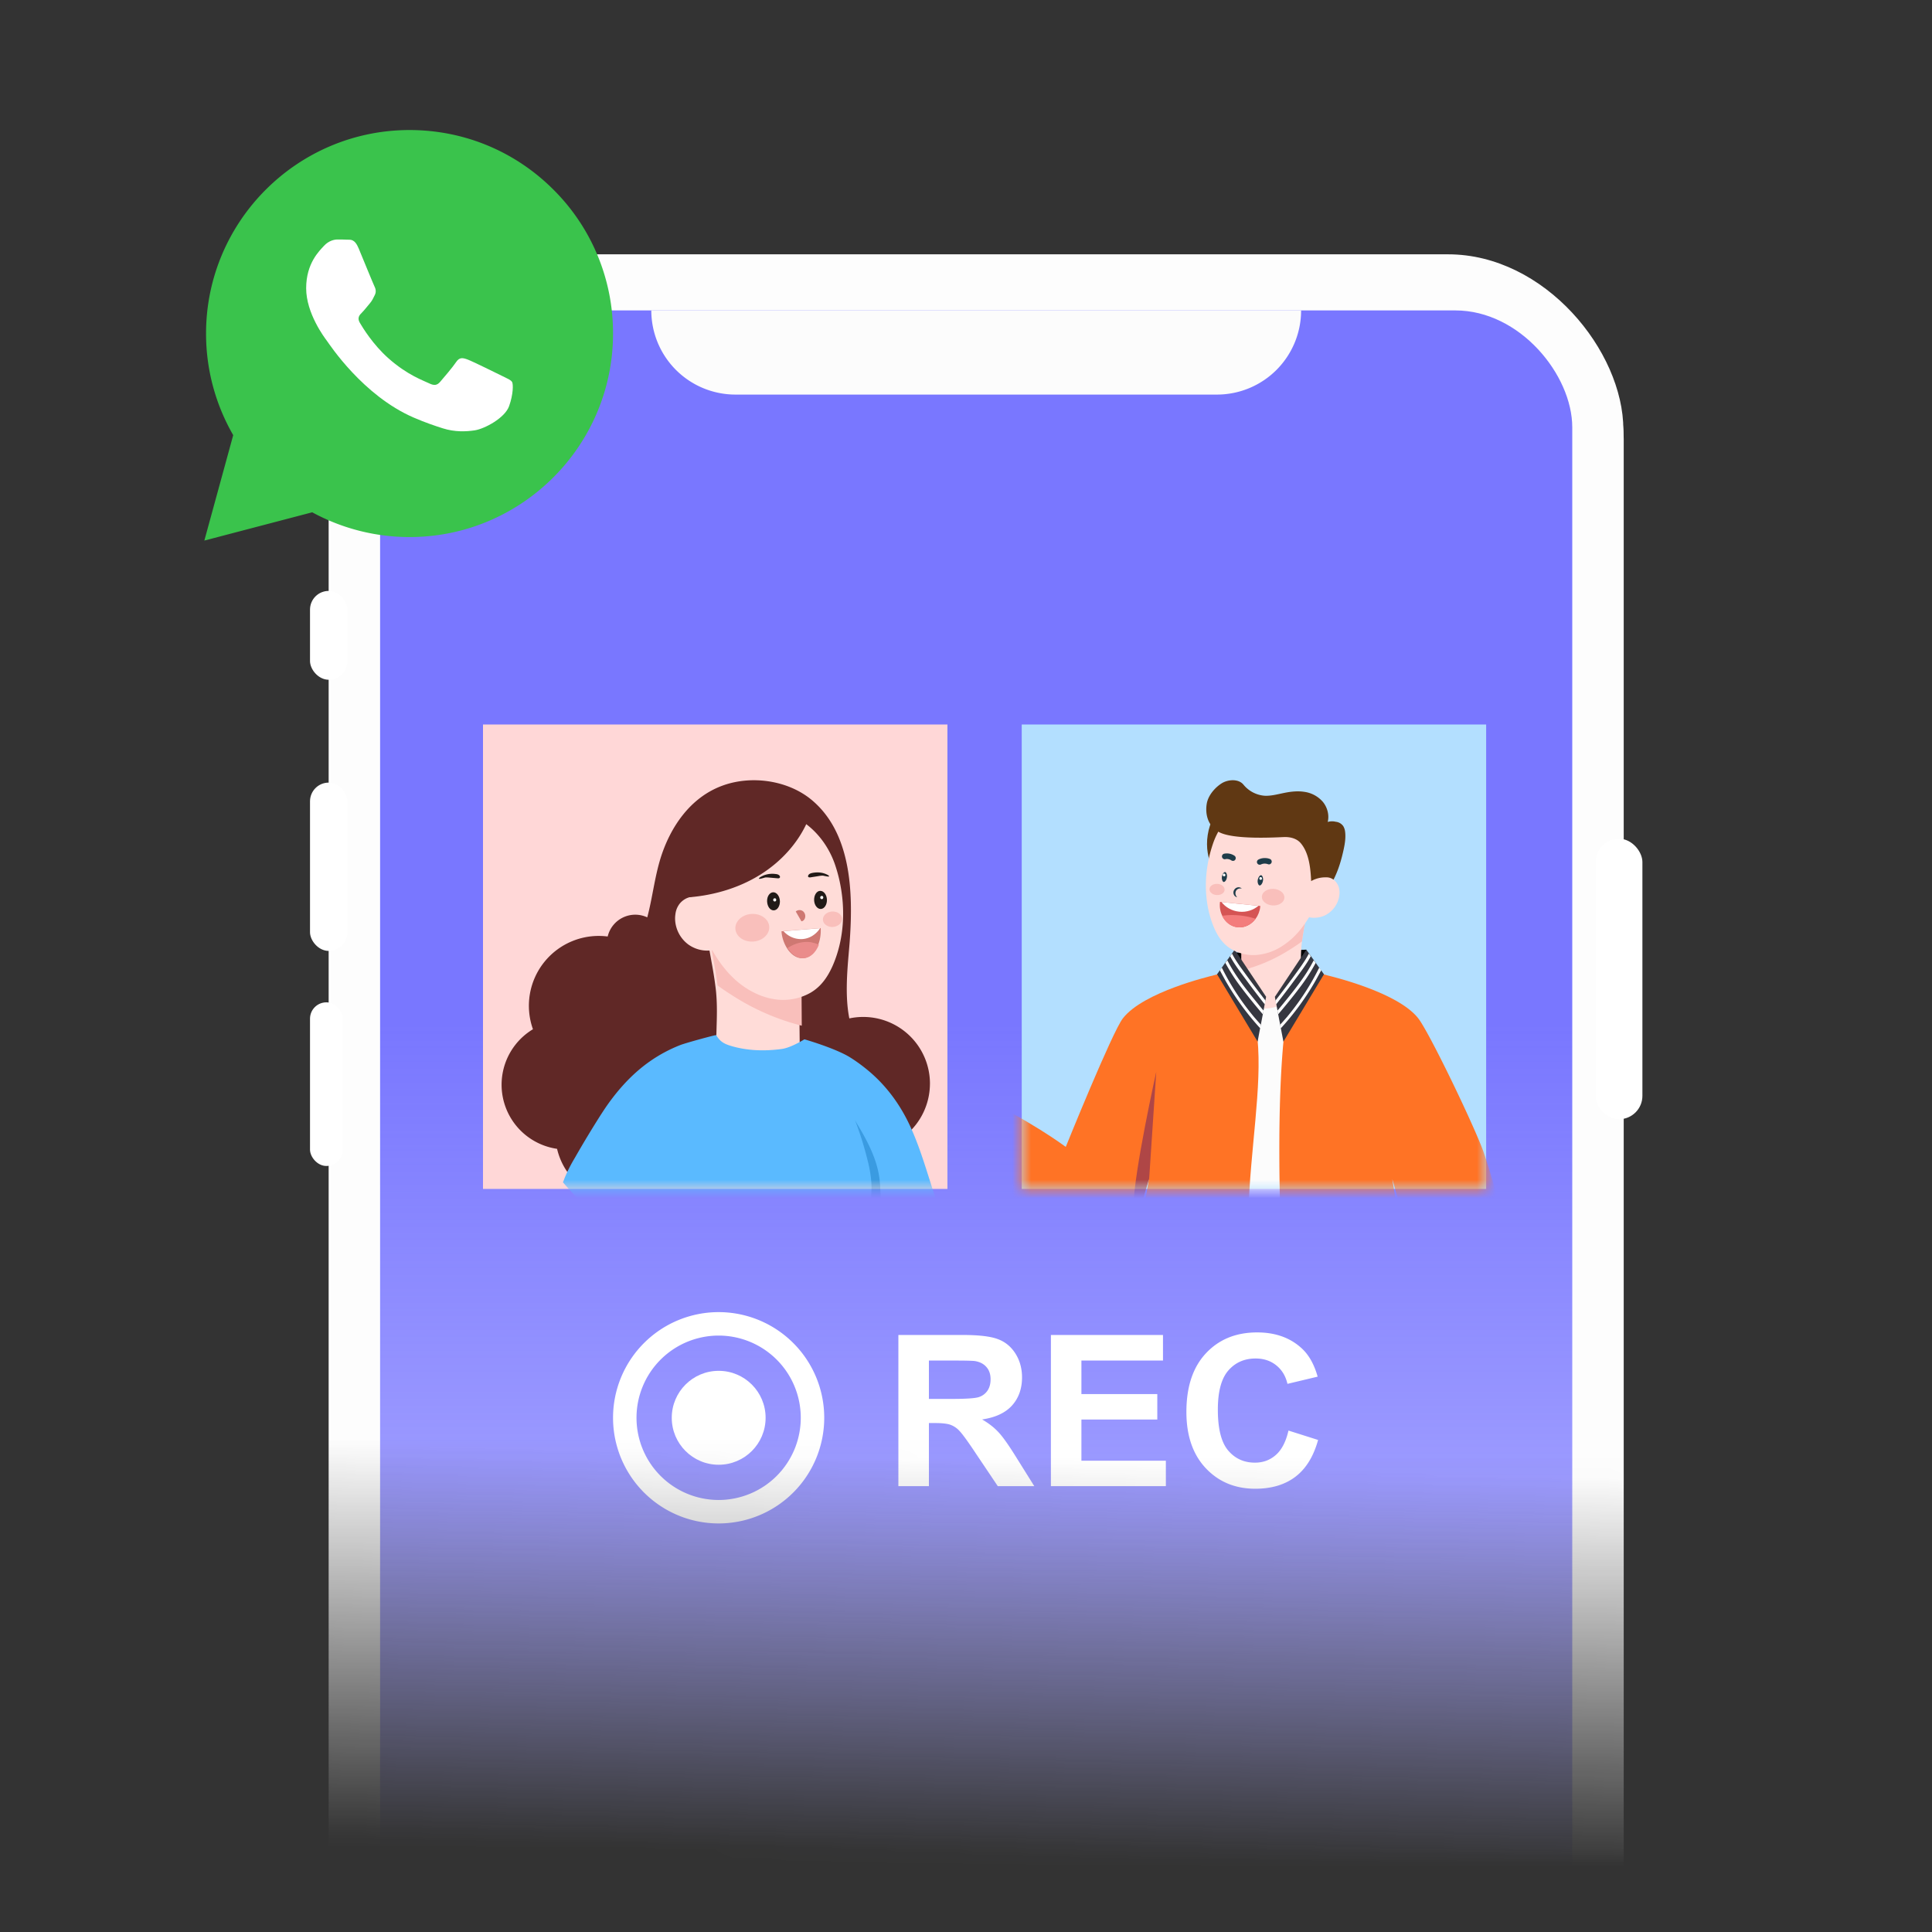 <svg xmlns="http://www.w3.org/2000/svg" width="104" height="104" fill="none"><rect width="100%" height="100%" fill="#333333" stroke="none"/><mask id="b" width="78" height="89" x="14" y="11" maskUnits="userSpaceOnUse" style="mask-type:alpha"><path fill="url(#a)" d="M14 11h78v89H14z"/></mask><g mask="url(#b)"><rect width="69.675" height="138.837" x="17.711" y="13.69" fill="#FDFDFD" rx="9.437"/><rect width="69.71" height="137.659" x="17.695" y="14.193" fill="#FDFDFD" rx="9.437"/><rect width="64.174" height="132.878" x="20.461" y="16.71" fill="url(#c)" rx="6.292"/><path stroke="#fff" stroke-width="1.263" d="M43.737 76.32a5.055 5.055 0 0 1-5.053 5.056 5.055 5.055 0 0 1-5.052-5.056 5.055 5.055 0 0 1 5.052-5.057 5.055 5.055 0 0 1 5.053 5.057Z"/><path fill="#fff" d="M48.36 80v-8.138h3.458c.87 0 1.5.074 1.893.222.396.145.712.404.95.777.236.374.355.802.355 1.283 0 .61-.18 1.115-.539 1.515-.359.396-.895.646-1.61.75.356.207.648.434.877.682.234.248.546.689.939 1.321L55.676 80h-1.965l-1.188-1.77c-.422-.634-.71-1.031-.866-1.194a1.222 1.222 0 0 0-.494-.339c-.174-.063-.45-.094-.827-.094h-.333V80H48.36Zm1.643-4.696h1.216c.788 0 1.28-.033 1.476-.1a.885.885 0 0 0 .461-.344c.111-.163.167-.367.167-.61 0-.275-.074-.495-.223-.661-.144-.17-.35-.278-.616-.322-.133-.019-.532-.028-1.199-.028h-1.282v2.065ZM56.57 80v-8.138h6.034v1.377h-4.391v1.804h4.085v1.371h-4.085v2.215h4.546V80h-6.19Zm12.79-2.992 1.593.505c-.245.888-.652 1.549-1.222 1.982-.566.43-1.286.644-2.159.644-1.08 0-1.969-.368-2.665-1.105-.695-.74-1.043-1.75-1.043-3.03 0-1.355.35-2.406 1.049-3.154.7-.75 1.62-1.126 2.759-1.126.995 0 1.804.294 2.426.882.37.348.647.848.832 1.499l-1.626.388c-.096-.421-.298-.754-.605-.999-.304-.244-.674-.366-1.11-.366-.604 0-1.094.216-1.471.65-.374.432-.561 1.134-.561 2.103 0 1.029.185 1.762.555 2.198.37.437.851.655 1.443.655.437 0 .813-.138 1.127-.416.315-.278.54-.714.677-1.31Z"/><ellipse cx="38.687" cy="76.32" fill="#fff" rx="2.526" ry="2.528"/><path fill="#FFD7D7" d="M26 39h25v25H26z"/><mask id="d" width="25" height="25" x="26" y="39" maskUnits="userSpaceOnUse" style="mask-type:alpha"><path fill="#FFC2C2" d="M26 39h25v25H26z"/></mask><g mask="url(#d)"><path fill="#602826" d="M50.06 58.335a3.593 3.593 0 0 0-4.34-3.514c-.293-1.453-.038-3.216.03-4.29.168-2.484.087-5.712-2.086-7.494-1.26-1.03-3.197-1.316-4.756-.752-1.775.64-2.843 2.279-3.352 3.918-.323 1.05-.435 2.136-.714 3.179a1.525 1.525 0 0 0-2.13 1.03 3.76 3.76 0 0 0-4.023 4.992 3.487 3.487 0 0 0 1.298 6.438 3.654 3.654 0 0 0 3.55 2.82c.075 0 .15 0 .224-.007a3.98 3.98 0 0 0 7.24.354c.64.435 1.409.69 2.24.69a3.972 3.972 0 0 0 3.974-3.844 3.607 3.607 0 0 0 2.844-3.52Z"/><path fill="#FFDCD8" d="M43.056 56.953c-.292.18-.646.217-.987.254-.41.044-.82.087-1.236.068-.8-.03-1.533-.316-2.297-.57l.037-1.392c.019-.577.032-1.16-.012-1.738a7.179 7.179 0 0 0-.056-.528c-.056-.44-.13-.875-.211-1.31-.062-.36-.13-.714-.192-1.074.204.199.403.304.658.44a72.805 72.805 0 0 0 3.247 1.671c.329.161.664.323 1.018.41l.013 2.03.018 1.739Z"/><path fill="#F9BFBB" d="M43.159 55.214a12.57 12.57 0 0 1-3.496-1.478 16.68 16.68 0 0 1-1.037-.689c-.056-.44-.13-.875-.21-1.31-.063-.36-.131-.714-.193-1.074.205.199.403.304.658.44a72.911 72.911 0 0 0 3.247 1.67c.329.162.664.324 1.018.41l.013 2.03Z"/><path fill="#FFDCD8" d="M45.202 47.456a8.435 8.435 0 0 0-.236-.863c-.292-.888-.857-1.714-1.627-2.273-1.484-1.068-3.607-.888-4.867.422-.299.31-.547.665-.727 1.056-.44.95-.497 1.987-.304 2.992.167.888.528 1.758.987 2.515.28.466.608.913 1.006 1.298.223.223.472.422.745.596.54.347 1.149.577 1.788.62.578.038 1.174-.099 1.67-.384.565-.33.913-.845 1.174-1.422.627-1.416.714-3.042.39-4.557Z"/><path fill="#FFDCD8" d="M38.813 51.013a1.767 1.767 0 0 1-1.757-.168 1.77 1.77 0 0 1-.714-1.329 1.49 1.49 0 0 1 .013-.285c.018-.168.068-.33.155-.472.205-.354.64-.553 1.05-.51.409.044.775.324.962.69l.111.795.18 1.279Z"/><path fill="#602826" d="M43.629 43.812c-.478 1.366-1.484 2.514-2.713 3.278-1.23.764-2.67 1.155-4.11 1.23-.1.005.192-1.9.248-2.087a4.512 4.512 0 0 1 1.77-2.409 3.12 3.12 0 0 1 .39-.236 4.498 4.498 0 0 1 2.739-.465 3.37 3.37 0 0 1 1.098.335c.069.037.609.273.578.354Z"/><path fill="#FFDCD8" d="M45.745 71.765c.273-2.154.478-4.309.912-6.438.385-1.894.832-3.893.112-5.756-.304-.323-.67-.583-1.05-.82-3.228-1.992-7.282-1.787-10.858-.533-.193 2.961.192 5.935.44 8.903.075.422.13.857.18 1.285.311 2.682.485 5.377.665 8.072.087-.013.174-.02.26-.025.61-.019 1.211.08 1.807.18 1.54.254 3.074.515 4.613.77.596.099 1.193.198 1.782.341.342-1.546.708-3.086 1.074-4.632-.018-.44.007-.894.063-1.347Z"/><path fill="#5ABAFF" d="M50.777 65.793a4.29 4.29 0 0 1-1.75 1.303c-.187.075-.36.143-.522.2-.67.229-1.168.285-2 .378l-.664 6.674c-.85.255-1.738.36-2.626.391-1.372.05-2.763-.037-4.135-.149-1.26-.105-2.546-.31-3.688-.888a63.058 63.058 0 0 0-.1-4.842 55.417 55.417 0 0 0-.148-2.018v-.025c-.168.236-.336.422-.472.67a21.673 21.673 0 0 1-4.371-3.843 2.65 2.65 0 0 0 .08-.198c.156-.392.348-.758.566-1.124a55.4 55.4 0 0 1 1.409-2.335c.093-.142.186-.285.28-.422.651-.937 1.421-1.788 2.358-2.44a7.863 7.863 0 0 1 1.609-.863c.291-.118 1.937-.565 1.95-.54.198.33.403.46.769.571.888.273 1.838.298 2.757.174.509-.068 1.223-.521 1.223-.521s1.602.459 2.421.95c.354.217.69.465 1.012.732.969.807 1.708 1.813 2.242 2.956.546 1.173.894 2.42 1.297 3.65.174.516.348 1.037.503 1.559Z"/><path fill="#3A9BE1" d="M46.893 64.476c.018-.298.03-.602.006-.9a6.752 6.752 0 0 0-.18-1.05 18.287 18.287 0 0 0-.696-2.235c.063.118.13.236.2.348.49.832.955 1.714 1.104 2.7.112.752.038 1.534.218 2.273a3.33 3.33 0 0 0 .95 1.64c.012.012.03.024.043.037-.67.23-1.167.285-2 .378.168-1.13.293-2.055.355-3.191Z"/><path fill="#211A17" d="M41.192 47.235c.08-.006.161 0 .242.007l.422.037c.05.006.106 0 .124-.044.013-.018.007-.043 0-.068-.037-.08-.136-.112-.223-.118a1.298 1.298 0 0 0-.652.075c-.037.018-.267.117-.248.173.012.044.291-.055.335-.062ZM44.294 47.135c-.08 0-.161.012-.236.025-.143.025-.28.043-.422.068-.044.006-.106.006-.13-.031-.013-.019-.013-.044 0-.068.03-.081.124-.118.21-.137.218-.043.447-.043.652.025.044.012.274.1.261.155 0 .044-.285-.03-.335-.037Z"/><path fill="#CE7872" d="M44.047 50.852c-.161.41-.447.696-.8.727-.342.031-.665-.186-.889-.546a2.03 2.03 0 0 1-.292-.9l.069-.007 1.968-.161.074-.007a2.17 2.17 0 0 1-.13.895Z"/><path fill="#fff" d="M44.148 49.965c-.218.33-.553.553-.944.584a1.248 1.248 0 0 1-1.024-.422l1.968-.162Z"/><path fill="#EA8C8B" d="M44.083 50.852c-.161.41-.447.696-.8.727-.342.03-.665-.186-.889-.547.094-.062.2-.117.305-.167.304-.137.645-.193.968-.143.143.031.286.075.416.13Z"/><path fill="#211A17" d="M41.983 48.509c.006.267-.137.49-.33.496-.192.007-.347-.205-.36-.478-.012-.273.137-.49.33-.496.192 0 .347.21.36.478Z"/><path fill="#fff" d="M41.702 48.354c-.112.006-.106.174.006.174.106-.007.1-.18-.006-.174Z"/><path fill="#211A17" d="M43.824 48.452c.007.267.168.484.36.478.193-.006.336-.23.33-.497-.007-.267-.168-.478-.36-.478-.193 0-.336.23-.33.497Z"/><path fill="#fff" d="M44.233 48.227c-.112.006-.105.174.006.174.106-.006.106-.18-.006-.174Z"/><path fill="#CE7872" d="M43.227 49.053a.309.309 0 0 0-.391.013l.304.527c.087-.006.155-.074.186-.155a.347.347 0 0 0-.099-.385Z"/><path fill="#F9BFBB" d="M40.549 50.684c.503-.035.887-.396.859-.806-.029-.41-.46-.715-.962-.68-.503.035-.888.396-.86.806.03.41.46.715.963.68ZM44.841 49.897c.284-.02.501-.221.486-.45-.016-.23-.26-.4-.543-.38-.284.02-.502.222-.486.451.016.23.26.399.543.38Z"/></g><path fill="#B3DFFF" d="M55 39h25v25H55z"/><mask id="e" width="25" height="25" x="55" y="39" maskUnits="userSpaceOnUse" style="mask-type:alpha"><path fill="#B3DFFF" d="M55 39h25v25H55z"/></mask><g mask="url(#e)"><path fill="#603813" d="M66.56 47.696c-1.066-.166-1.759-1.398-1.548-2.753.21-1.354 1.246-2.317 2.312-2.151 1.066.166 1.759 1.398 1.548 2.752-.211 1.355-1.246 2.318-2.312 2.152Z"/><path fill="#000" d="m70.32 51.121-3.91.16 1.116 2.317 2.422-.096.372-2.38Z"/><path fill="#FCFCFC" d="M75.793 74.744c-1.232.928-14.725.813-14.716.147.023-1.613.27-3.355.5-5.065.134-.965.258-1.916.332-2.826.179-2.147.78-8.902.864-10.097.055-.782.193-2.546.206-2.758.102-.069.203-.138.304-.202.004 0 .004-.005.009-.005a8.01 8.01 0 0 1 .257-.151c.4-.235.929-.533 1.278-.699a9.44 9.44 0 0 1 2.712-.804c1.571-.225 3.125.046 4.269.368 1.025.285 1.719.61 1.792.643.005 0 .005.005.005.005s-.653.28-.827 1.355c-.745 4.582 1.503 8.227 1.503 8.227s.57 3.989.9 6.02c.22 1.296.782 5.713.612 5.842Z"/><path fill="#FFDCD8" d="M70.379 48.961c-.041.239-.083.473-.129.712-.004.014-.004.028-.009.042 0 .004-.005.014-.005.018-.055.313-.11.63-.151.942-.014.129-.028.253-.037.382-.01.142-.014.285-.018.427-.005.276.004.547.013.823.005.156.01.308.01.464 0 .18.078.372.004.547-.092.22-.303.335-.487.464a2.764 2.764 0 0 1-.653.34c-.45.17-.965.235-1.433.087-.897-.275-.658-1.259-.658-1.971v-.722l.005-.744c.257-.064.496-.18.735-.294a56.273 56.273 0 0 0 2.34-1.204l.06-.033c.156-.078.28-.151.413-.28Z"/><path fill="#F9BFBB" d="M66.83 52.242a8.886 8.886 0 0 0 2.515-1.07 10.5 10.5 0 0 0 .744-.497c.037-.317.097-.63.152-.942l.138-.772c-.147.142-.29.22-.474.322-.767.423-1.548.818-2.339 1.204-.239.115-.478.23-.735.294v1.462Z"/><path fill="#FFDCD8" d="M69.917 49.154c.404.28.96.331 1.406.12a1.406 1.406 0 0 0 .782-1.172 1.058 1.058 0 0 0-.056-.396.874.874 0 0 0-.753-.547c-.327-.022-.657.148-.855.41l-.202.61-.322.975Z"/><path fill="#FF7325" d="M69.794 77.074c.423.634 4.789-1.25 6.237-1.848 1.098-.455.698-1.107.578-1.953-.344-2.505-.767-4.655-1.18-6.963-.157-.877-.313-1.778-.465-2.73-.004-.04-.014-.078-.018-.114.184.61.52 1.865.662 2.302.79 2.482 2.059 8.35 3.382 8.562.23.037 2.74-.846 2.854-1.163.79-2.224-1.663-10.363-2.063-11.37-.685-1.742-2.859-6.232-3.433-6.976-1.108-1.425-4.711-2.266-4.89-2.316a26.07 26.07 0 0 0-1.572-.396c-.524 1.236-.648 2.454-.781 3.792-.708 7.132.353 20.672.689 21.173Z"/><path fill="#363740" d="m68.627 53.658.037.202.041.207.064.335.037.203.106.556.037.197.138.713 2.182-3.626-.151-.212-.106-.142-.184-.258-.1-.142-.157-.216-.101-.143-.152-.211-1.691 2.537Z"/><path fill="#fff" d="m68.656 53.86.037.207c.344-.437.68-.878 1.006-1.324.303-.409.62-.818.86-1.268l-.102-.143c-.119.235-.266.455-.418.676a48.48 48.48 0 0 1-1.383 1.852ZM68.765 54.402l.037.202c.39-.46.772-.923 1.135-1.406a9.92 9.92 0 0 0 .887-1.365l-.105-.142c-.12.23-.249.455-.386.67-.382.594-.832 1.145-1.278 1.692-.097.12-.193.234-.29.35ZM68.91 55.16l.037.194a14.204 14.204 0 0 0 1.875-2.574c.097-.175.193-.35.285-.524.005-.01.01-.014.014-.023l-.106-.147a14.379 14.379 0 0 1-.395.74c-.39.675-.84 1.319-1.342 1.92-.124.143-.243.281-.368.414Z"/><path fill="#FF7325" d="M50.712 61.691c.965 1.352 8.075 9.036 10.253 4.546.032-.065.069-.166.115-.29.234-.653.611-1.976.767-2.49-.004.04-.013.077-.018.114-.014.078-.023.152-.037.23-.138.864-.285 1.691-.427 2.5-.414 2.302-.832 4.458-1.181 6.963-.12.85-.515 1.502.579 1.953 1.448.597 5.813 2.482 6.236 1.847.212-.317.042-5.942.203-11.783.091-3.378.749-6.775.487-9.385-.133-1.337-.262-2.555-.782-3.791-.528.119-1.052.248-1.571.395-.18.05-3.778.887-4.89 2.316-.58.745-3.075 6.921-3.075 6.921s-2.137-1.585-4.701-2.688c-.373-.157-2.22 2.275-1.958 2.642Z"/><path fill="#363740" d="m68.156 53.658-.041.202-.037.207-.064.335-.037.203-.106.556-.041.197-.133.713-2.183-3.626.151-.212.101-.142.184-.258.106-.142.156-.216.101-.143.152-.211 1.691 2.537Z"/><path fill="#fff" d="m68.121 53.86-.037.207c-.344-.437-.68-.878-1.006-1.324-.303-.409-.62-.818-.86-1.268l.102-.143c.119.235.266.455.418.676.45.625.91 1.245 1.383 1.852ZM68.02 54.402l-.037.203c-.39-.46-.772-.924-1.135-1.407a9.924 9.924 0 0 1-.887-1.365l.105-.142c.12.23.248.455.386.67.382.594.832 1.145 1.278 1.692.092.12.193.234.29.35ZM67.875 55.16l-.037.194a14.204 14.204 0 0 1-1.875-2.574c-.096-.175-.193-.35-.285-.524-.004-.01-.009-.014-.014-.023l.106-.147a14.312 14.312 0 0 0 .395.74c.391.676.841 1.319 1.342 1.921.124.142.244.28.368.414Z"/><path fill="#FFDCD8" d="M65.325 49.871c.197.478.464.91.91 1.19a2.35 2.35 0 0 0 1.332.35 2.962 2.962 0 0 0 1.444-.478 4.05 4.05 0 0 0 .606-.474c.322-.308.593-.67.828-1.048.38-.62.684-1.323.836-2.054.175-.822.147-1.677-.189-2.468a3.232 3.232 0 0 0-.56-.882 2.97 2.97 0 0 0-3.888-.437c-.63.446-1.099 1.112-1.347 1.839-.078.23-.147.464-.202.703-.29 1.24-.248 2.583.23 3.76Z"/><path fill="#1F3C49" d="M67.807 47.665c.064.005.151-.101.179-.253a.385.385 0 0 0-.023-.22c-.01-.023-.037-.07-.074-.079h-.004c-.065-.004-.152.102-.18.253a.383.383 0 0 0 .023.22c.01.024.037.07.074.079h.005ZM65.874 47.477c.056.004.148-.088.17-.244a.373.373 0 0 0-.022-.216c-.019-.041-.047-.069-.07-.074h-.004c-.055-.004-.147.088-.17.244a.372.372 0 0 0 .023.216c.018.041.046.069.069.074h.004ZM66.844 47.83a.243.243 0 0 0-.216-.064.292.292 0 0 0-.198.147.269.269 0 0 0-.01.244.236.236 0 0 0 .18.142.288.288 0 0 1-.069-.335.243.243 0 0 1 .12-.115.334.334 0 0 1 .193-.018ZM67.745 46.268a.738.738 0 0 1 .298-.078c.11-.005.221.009.318.05.078.028.114.12.087.193a.17.17 0 0 1-.083.087.163.163 0 0 1-.046.01c-.023 0-.041 0-.064-.01a.549.549 0 0 0-.193-.032.493.493 0 0 0-.184.046.128.128 0 0 1-.06.014.146.146 0 0 1-.142-.083c-.037-.069-.005-.16.069-.197ZM65.897 45.955a.735.735 0 0 1 .556.11.154.154 0 0 1 .041.212.133.133 0 0 1-.087.06c-.01.004-.019.004-.032.004a.166.166 0 0 1-.092-.027.436.436 0 0 0-.262-.074.233.233 0 0 0-.06.01c-.01 0-.014.004-.023.004a.153.153 0 0 1-.156-.12.15.15 0 0 1 .115-.179Z"/><path fill="#fff" d="M67.845 47.215c.097-.019.124.128.032.146-.092.019-.124-.128-.032-.146ZM65.876 47.026c.097-.018.124.129.032.147-.096.019-.124-.128-.032-.147Z"/><path fill="#D55454" d="M65.67 48.575c-.027.262.019.51.125.721.16.34.468.584.836.62.377.038.73-.146.96-.459.134-.184.226-.409.249-.662v-.027l-2.165-.22c-.004.009-.004.018-.004.027Z"/><path fill="#fff" d="M65.752 48.557c.216.28.556.478.952.519.395.041.767-.087 1.038-.317l-1.99-.202Z"/><path fill="#F37C7C" d="M65.789 49.297c.16.34.469.583.836.62.377.037.731-.147.96-.46a4.048 4.048 0 0 0-1.12-.197c-.226-.01-.45.005-.676.037Z"/><path fill="#F9BFBB" d="M67.927 48.262c-.014.248.248.46.583.478.336.019.616-.165.63-.413.014-.248-.248-.46-.584-.478-.335-.019-.615.165-.63.413ZM65.108 47.858c-.01.165.165.313.39.322.226.014.419-.115.423-.28.01-.166-.165-.313-.39-.322-.225-.01-.414.114-.423.28Z"/><path fill="#AF4646" d="M61.08 65.952c.234-.653.61-1.977.767-2.491-.005.041-.014.078-.018.115-.014.078-.023.151-.037.23l.069-.373.381-5.74s-1.209 5.419-1.227 7.257c.005.193.032.597.064 1.002Z"/><path fill="#603813" d="M71.471 44.246c.097-.382-.027-.81-.276-1.099a1.606 1.606 0 0 0-.97-.52c-.362-.059-.735-.018-1.098.056-.349.069-.698.17-1.052.152a1.63 1.63 0 0 1-1.14-.598c-.271-.33-.855-.285-1.204-.05-.35.234-.699.639-.772 1.08-.069.418-.032 1.121.63 1.507.776.455 3.212.294 3.543.285.33-.01.685.078.9.345.433.528.515 1.319.548 2.026a1.52 1.52 0 0 1 .785-.202.64.64 0 0 1 .419.124c.27-.528.432-1.093.556-1.677.06-.29.105-.593.069-.887a.757.757 0 0 0-.101-.317.562.562 0 0 0-.405-.235.812.812 0 0 0-.432.01Z"/></g><path fill="#FCFCFC" d="M35.059 16.71h34.98a4.53 4.53 0 0 1-4.53 4.53H39.59a4.53 4.53 0 0 1-4.53-4.53Z"/><rect width="2.013" height="4.782" x="16.688" y="31.809" fill="#fff" rx="1.007"/><rect width="2.013" height="9.06" x="16.688" y="42.128" fill="#fff" rx="1.007"/><rect width="1.762" height="8.808" x="16.688" y="53.956" fill="#fff" rx=".881"/><rect width="2.517" height="15.1" x="85.894" y="45.148" fill="#fff" rx="1.258"/></g><path fill="#3AC34C" d="m11 29.099 1.554-5.675a10.927 10.927 0 0 1-1.462-5.474C11.094 11.912 16.01 7 22.046 7c2.93.001 5.68 1.142 7.748 3.211A10.882 10.882 0 0 1 33 17.96c-.003 6.037-4.917 10.95-10.954 10.95h-.005a10.95 10.95 0 0 1-5.234-1.333L11 29.099Z"/><path fill="#fff" d="M19.308 13.372c-.222-.533-.447-.461-.615-.47-.16-.008-.342-.01-.525-.01s-.479.07-.73.343c-.25.274-.957.936-.957 2.283s.98 2.648 1.117 2.83c.137.183 1.93 2.947 4.675 4.132.653.281 1.163.45 1.56.576.656.208 1.253.179 1.724.109.526-.08 1.62-.662 1.848-1.302.228-.639.228-1.187.16-1.301-.069-.114-.251-.182-.525-.32-.274-.136-1.62-.798-1.87-.89-.251-.091-.434-.137-.616.137s-.707.89-.867 1.073c-.16.183-.32.206-.593.07-.274-.138-1.155-.427-2.2-1.359-.814-.726-1.363-1.622-1.523-1.896-.16-.274-.017-.422.12-.558.123-.123.273-.32.41-.48.137-.16.183-.273.274-.456.091-.183.046-.342-.023-.48-.068-.136-.616-1.483-.844-2.03v-.001Z"/><defs><linearGradient id="a" x1="53.448" x2="52.891" y1="78.5" y2="99.997" gradientUnits="userSpaceOnUse"><stop stop-color="#D9D9D9"/><stop offset="1" stop-color="#D9D9D9" stop-opacity="0"/></linearGradient><linearGradient id="c" x1="52.548" x2="52.548" y1="16.71" y2="149.587" gradientUnits="userSpaceOnUse"><stop offset=".289" stop-color="#7977FF"/><stop offset="1" stop-color="#7977FF" stop-opacity="0"/></linearGradient></defs></svg>